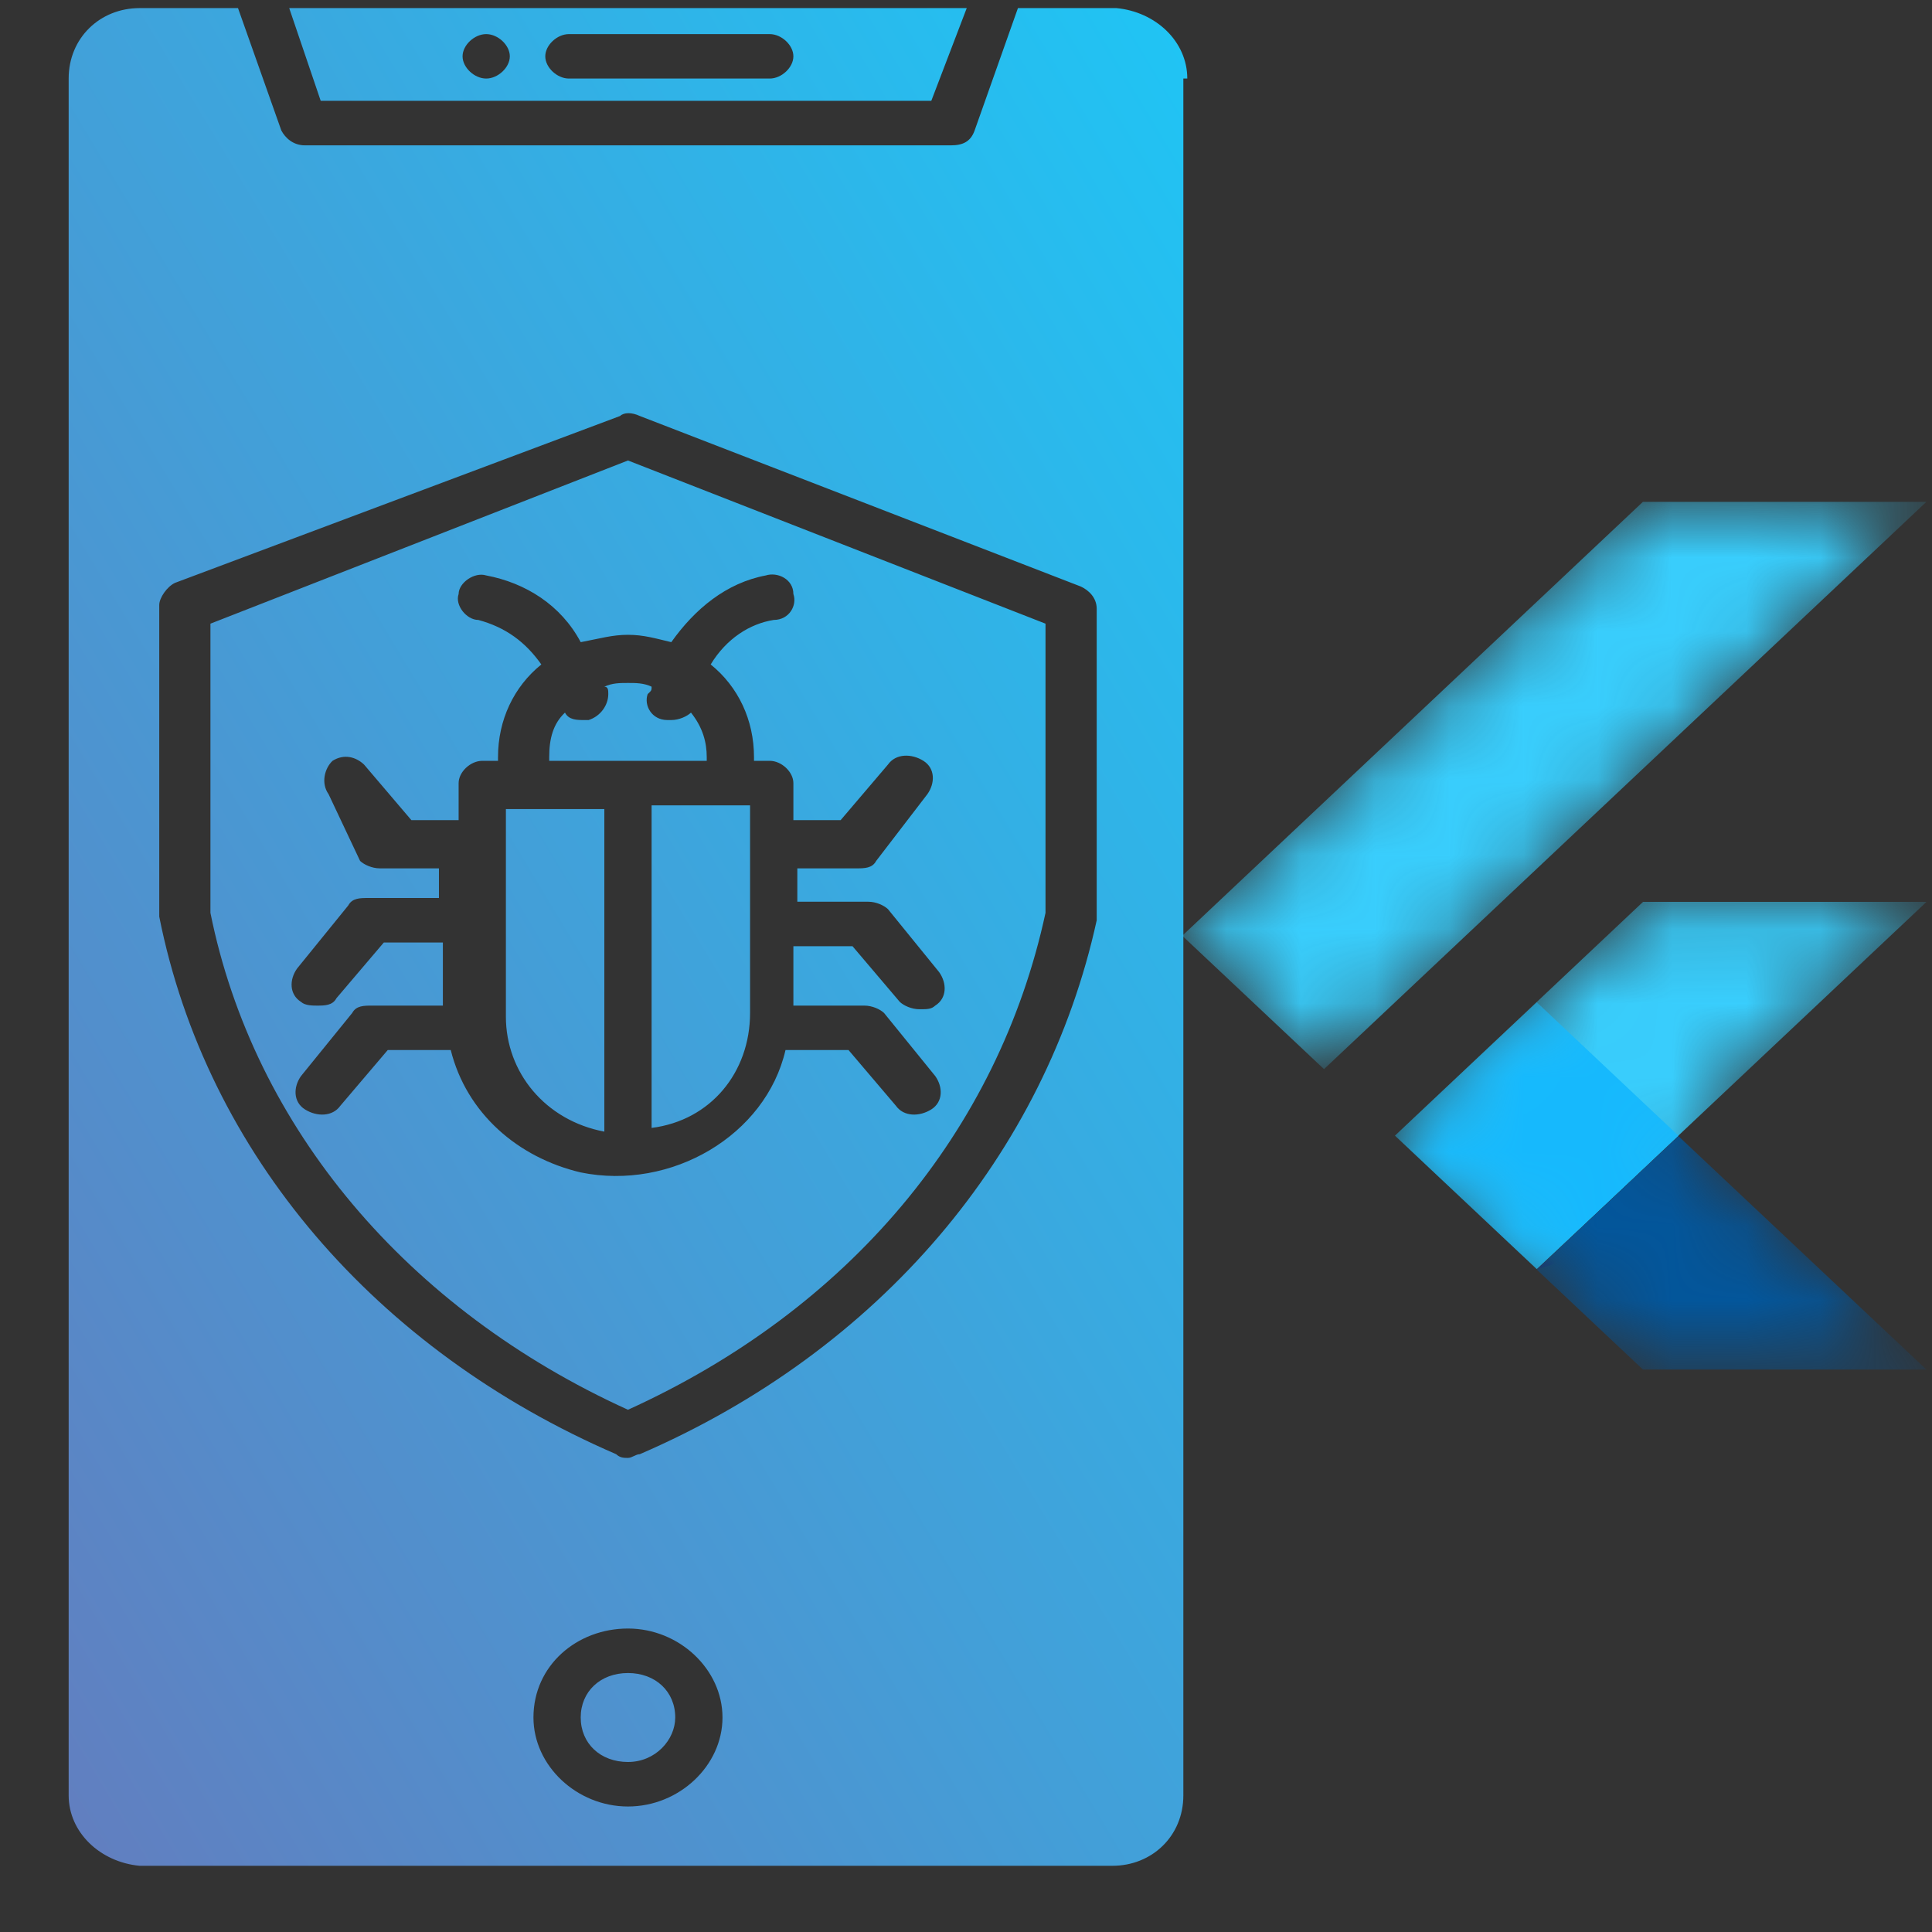 <svg width="26" height="26" viewBox="0 0 26 26" fill="none" xmlns="http://www.w3.org/2000/svg">
<rect x="0" y="0" width="26" height="26" fill="#333333" stroke="none"/>
<path fill-rule="evenodd" clip-rule="evenodd" d="M6.225 0.758C6.225 0.608 6.384 0.459 6.543 0.459C6.702 0.459 6.861 0.608 6.861 0.758C6.861 0.908 6.702 1.057 6.543 1.057C6.384 1.057 6.225 0.908 6.225 0.758ZM7.338 0.758C7.338 0.608 7.497 0.459 7.656 0.459H10.359C10.518 0.459 10.677 0.608 10.677 0.758C10.677 0.908 10.518 1.057 10.359 1.057H7.656C7.497 1.057 7.338 0.908 7.338 0.758ZM13.01 0.109H3.892L4.316 1.357H12.533L13.01 0.109ZM15.978 1.057C15.978 0.558 15.554 0.159 15.024 0.109H13.699L13.116 1.756C13.063 1.906 12.957 1.956 12.798 1.956H4.104C3.945 1.956 3.839 1.856 3.786 1.756L3.203 0.109H1.878C1.348 0.109 0.924 0.509 0.924 1.057V24.161C0.924 24.66 1.348 25.059 1.878 25.109H14.971C15.501 25.109 15.925 24.71 15.925 24.161V1.057H15.978ZM8.451 21.916C9.14 21.916 9.723 22.465 9.723 23.113C9.723 23.762 9.14 24.311 8.451 24.311C7.762 24.311 7.179 23.762 7.179 23.113C7.179 22.415 7.762 21.916 8.451 21.916ZM8.451 23.712C8.08 23.712 7.815 23.463 7.815 23.113C7.815 22.764 8.08 22.515 8.451 22.515C8.822 22.515 9.087 22.764 9.087 23.113C9.087 23.413 8.822 23.712 8.451 23.712ZM14.547 7.894C14.653 7.944 14.759 8.044 14.759 8.193V12.335V12.385C14.07 15.528 11.844 18.173 8.61 19.57C8.557 19.57 8.504 19.62 8.451 19.62C8.398 19.62 8.345 19.62 8.292 19.57C5.059 18.173 2.779 15.528 2.143 12.335V12.285V8.143C2.143 8.044 2.249 7.894 2.355 7.844L8.345 5.598C8.398 5.548 8.504 5.548 8.61 5.598L14.547 7.894ZM14.07 12.285C13.434 15.229 11.419 17.624 8.451 18.972C5.483 17.624 3.415 15.179 2.832 12.285V8.393L8.451 6.197L14.07 8.393V12.285ZM8.451 8.543C8.663 8.543 8.822 8.592 9.034 8.642C9.352 8.193 9.776 7.844 10.306 7.744C10.465 7.694 10.677 7.794 10.677 7.994C10.73 8.143 10.624 8.343 10.412 8.343C10.094 8.393 9.776 8.592 9.564 8.942C9.935 9.241 10.147 9.69 10.147 10.189V10.239H10.359C10.518 10.239 10.677 10.389 10.677 10.539V11.037H11.313L11.95 10.289C12.056 10.139 12.268 10.139 12.427 10.239C12.586 10.339 12.586 10.539 12.48 10.688L11.791 11.586C11.738 11.686 11.632 11.686 11.525 11.686H10.73V12.135H11.685C11.791 12.135 11.897 12.185 11.95 12.235L12.639 13.083C12.745 13.233 12.745 13.433 12.586 13.533C12.533 13.582 12.48 13.582 12.374 13.582C12.268 13.582 12.162 13.533 12.109 13.483L11.473 12.734H10.677V13.533H11.632C11.738 13.533 11.844 13.582 11.897 13.632L12.586 14.481C12.692 14.63 12.692 14.83 12.533 14.93C12.374 15.03 12.162 15.03 12.056 14.88L11.419 14.131H10.571C10.306 15.279 9.034 16.027 7.815 15.778C6.967 15.578 6.278 14.98 6.066 14.131H5.218L4.581 14.88C4.475 15.03 4.263 15.03 4.104 14.93C3.945 14.83 3.945 14.63 4.051 14.481L4.74 13.632C4.793 13.533 4.899 13.533 5.005 13.533H5.96V12.684H5.165L4.528 13.433C4.475 13.533 4.369 13.533 4.263 13.533C4.21 13.533 4.104 13.533 4.051 13.483C3.892 13.383 3.892 13.183 3.998 13.034L4.687 12.185C4.74 12.085 4.846 12.085 4.952 12.085H5.907V11.686H5.112C5.005 11.686 4.899 11.636 4.846 11.586L4.422 10.688C4.316 10.539 4.369 10.339 4.475 10.239C4.634 10.139 4.793 10.189 4.899 10.289L5.536 11.037H6.172V10.539C6.172 10.389 6.331 10.239 6.49 10.239H6.702V10.189C6.702 9.69 6.914 9.241 7.285 8.942C7.073 8.642 6.808 8.443 6.437 8.343C6.278 8.343 6.119 8.143 6.172 7.994C6.172 7.844 6.384 7.694 6.543 7.744C7.073 7.844 7.55 8.143 7.815 8.642C8.08 8.592 8.239 8.543 8.451 8.543ZM6.808 13.682V10.888H8.133V15.229C7.338 15.079 6.808 14.431 6.808 13.682ZM8.769 15.179V10.838H10.094V13.632C10.094 14.431 9.564 15.079 8.769 15.179ZM7.391 10.239V10.189C7.391 9.94 7.444 9.74 7.603 9.59C7.656 9.69 7.762 9.69 7.868 9.69H7.921C8.08 9.64 8.186 9.491 8.186 9.341C8.186 9.291 8.186 9.241 8.133 9.241C8.239 9.191 8.345 9.191 8.451 9.191C8.557 9.191 8.663 9.191 8.769 9.241C8.769 9.291 8.769 9.291 8.716 9.341C8.663 9.491 8.769 9.69 8.981 9.69H9.034C9.14 9.69 9.246 9.64 9.299 9.59C9.458 9.79 9.511 9.99 9.511 10.189V10.239H7.391Z" fill="url(#paint0_linear_364_175)"/>
<mask id="mask0_364_175" style="mask-type:luminance" maskUnits="userSpaceOnUse" x="15" y="6" width="11" height="13">
<path d="M25.925 12.144L22.587 15.286L25.925 18.428H22.111L18.773 15.286L22.111 12.144H25.925ZM22.111 6.757L15.908 12.593L17.816 14.388L25.922 6.754C25.925 6.757 22.111 6.757 22.111 6.757Z" fill="white"/>
</mask>
<g mask="url(#mask0_364_175)">
<path d="M18.773 15.282L20.681 17.078L25.926 12.137H22.111L18.773 15.282Z" fill="#39CEFD"/>
</g>
<mask id="mask1_364_175" style="mask-type:luminance" maskUnits="userSpaceOnUse" x="15" y="6" width="11" height="13">
<path d="M25.925 12.144L22.587 15.286L25.925 18.428H22.111L18.773 15.286L22.111 12.144H25.925ZM22.111 6.757L15.908 12.593L17.816 14.388L25.922 6.754C25.925 6.757 22.111 6.757 22.111 6.757Z" fill="white"/>
</mask>
<g mask="url(#mask1_364_175)">
<path d="M22.109 6.754H25.924L17.818 14.388L15.91 12.593L22.109 6.754Z" fill="#39CEFD"/>
</g>
<mask id="mask2_364_175" style="mask-type:luminance" maskUnits="userSpaceOnUse" x="15" y="6" width="11" height="13">
<path d="M25.925 12.144L22.587 15.286L25.925 18.428H22.111L18.773 15.286L22.111 12.144H25.925ZM22.111 6.757L15.908 12.593L17.816 14.388L25.922 6.754C25.925 6.757 22.111 6.757 22.111 6.757Z" fill="white"/>
</mask>
<g mask="url(#mask2_364_175)">
<path d="M20.68 17.085L22.11 18.431H25.925L22.587 15.289L20.68 17.085Z" fill="#03569B"/>
</g>
<mask id="mask3_364_175" style="mask-type:luminance" maskUnits="userSpaceOnUse" x="15" y="6" width="11" height="13">
<path d="M25.925 12.144L22.587 15.286L25.925 18.428H22.111L18.773 15.286L22.111 12.144H25.925ZM22.111 6.757L15.908 12.593L17.816 14.388L25.922 6.754C25.925 6.757 22.111 6.757 22.111 6.757Z" fill="white"/>
</mask>
<g mask="url(#mask3_364_175)">
<path d="M23.508 16.162L22.587 15.289L20.68 17.085L23.508 16.162Z" fill="url(#paint1_linear_364_175)"/>
</g>
<mask id="mask4_364_175" style="mask-type:luminance" maskUnits="userSpaceOnUse" x="15" y="6" width="11" height="13">
<path d="M25.925 12.144L22.587 15.286L25.925 18.428H22.111L18.773 15.286L22.111 12.144H25.925ZM22.111 6.757L15.908 12.593L17.816 14.388L25.922 6.754C25.925 6.757 22.111 6.757 22.111 6.757Z" fill="white"/>
</mask>
<g mask="url(#mask4_364_175)">
<path d="M18.773 15.284L20.681 13.488L22.588 15.284L20.681 17.079L18.773 15.284Z" fill="#16B9FD"/>
</g>
<path d="M25.924 12.14L22.585 15.282L25.924 18.424H22.109L18.771 15.282L22.109 12.14H25.924ZM22.109 6.753L15.906 12.589L17.814 14.384L25.92 6.75C25.924 6.753 22.109 6.753 22.109 6.753Z" fill="url(#paint2_radial_364_175)"/>
<defs>
<linearGradient id="paint0_linear_364_175" x1="-2.605" y1="18.482" x2="18.927" y2="5.527" gradientUnits="userSpaceOnUse">
<stop stop-color="#617FC0"/>
<stop offset="1" stop-color="#20C4F4"/>
</linearGradient>
<linearGradient id="paint1_linear_364_175" x1="21.235" y1="17.43" x2="21.317" y2="17.343" gradientUnits="userSpaceOnUse">
<stop stop-color="#1A237E" stop-opacity="0.4"/>
<stop offset="1" stop-color="#1A237E" stop-opacity="0"/>
</linearGradient>
<radialGradient id="paint2_radial_364_175" cx="0" cy="0" r="1" gradientUnits="userSpaceOnUse" gradientTransform="translate(16.189 7.548) scale(0.935 0.88)">
<stop stop-color="white" stop-opacity="0.1"/>
<stop offset="1" stop-color="white" stop-opacity="0"/>
</radialGradient>
</defs>
</svg>
